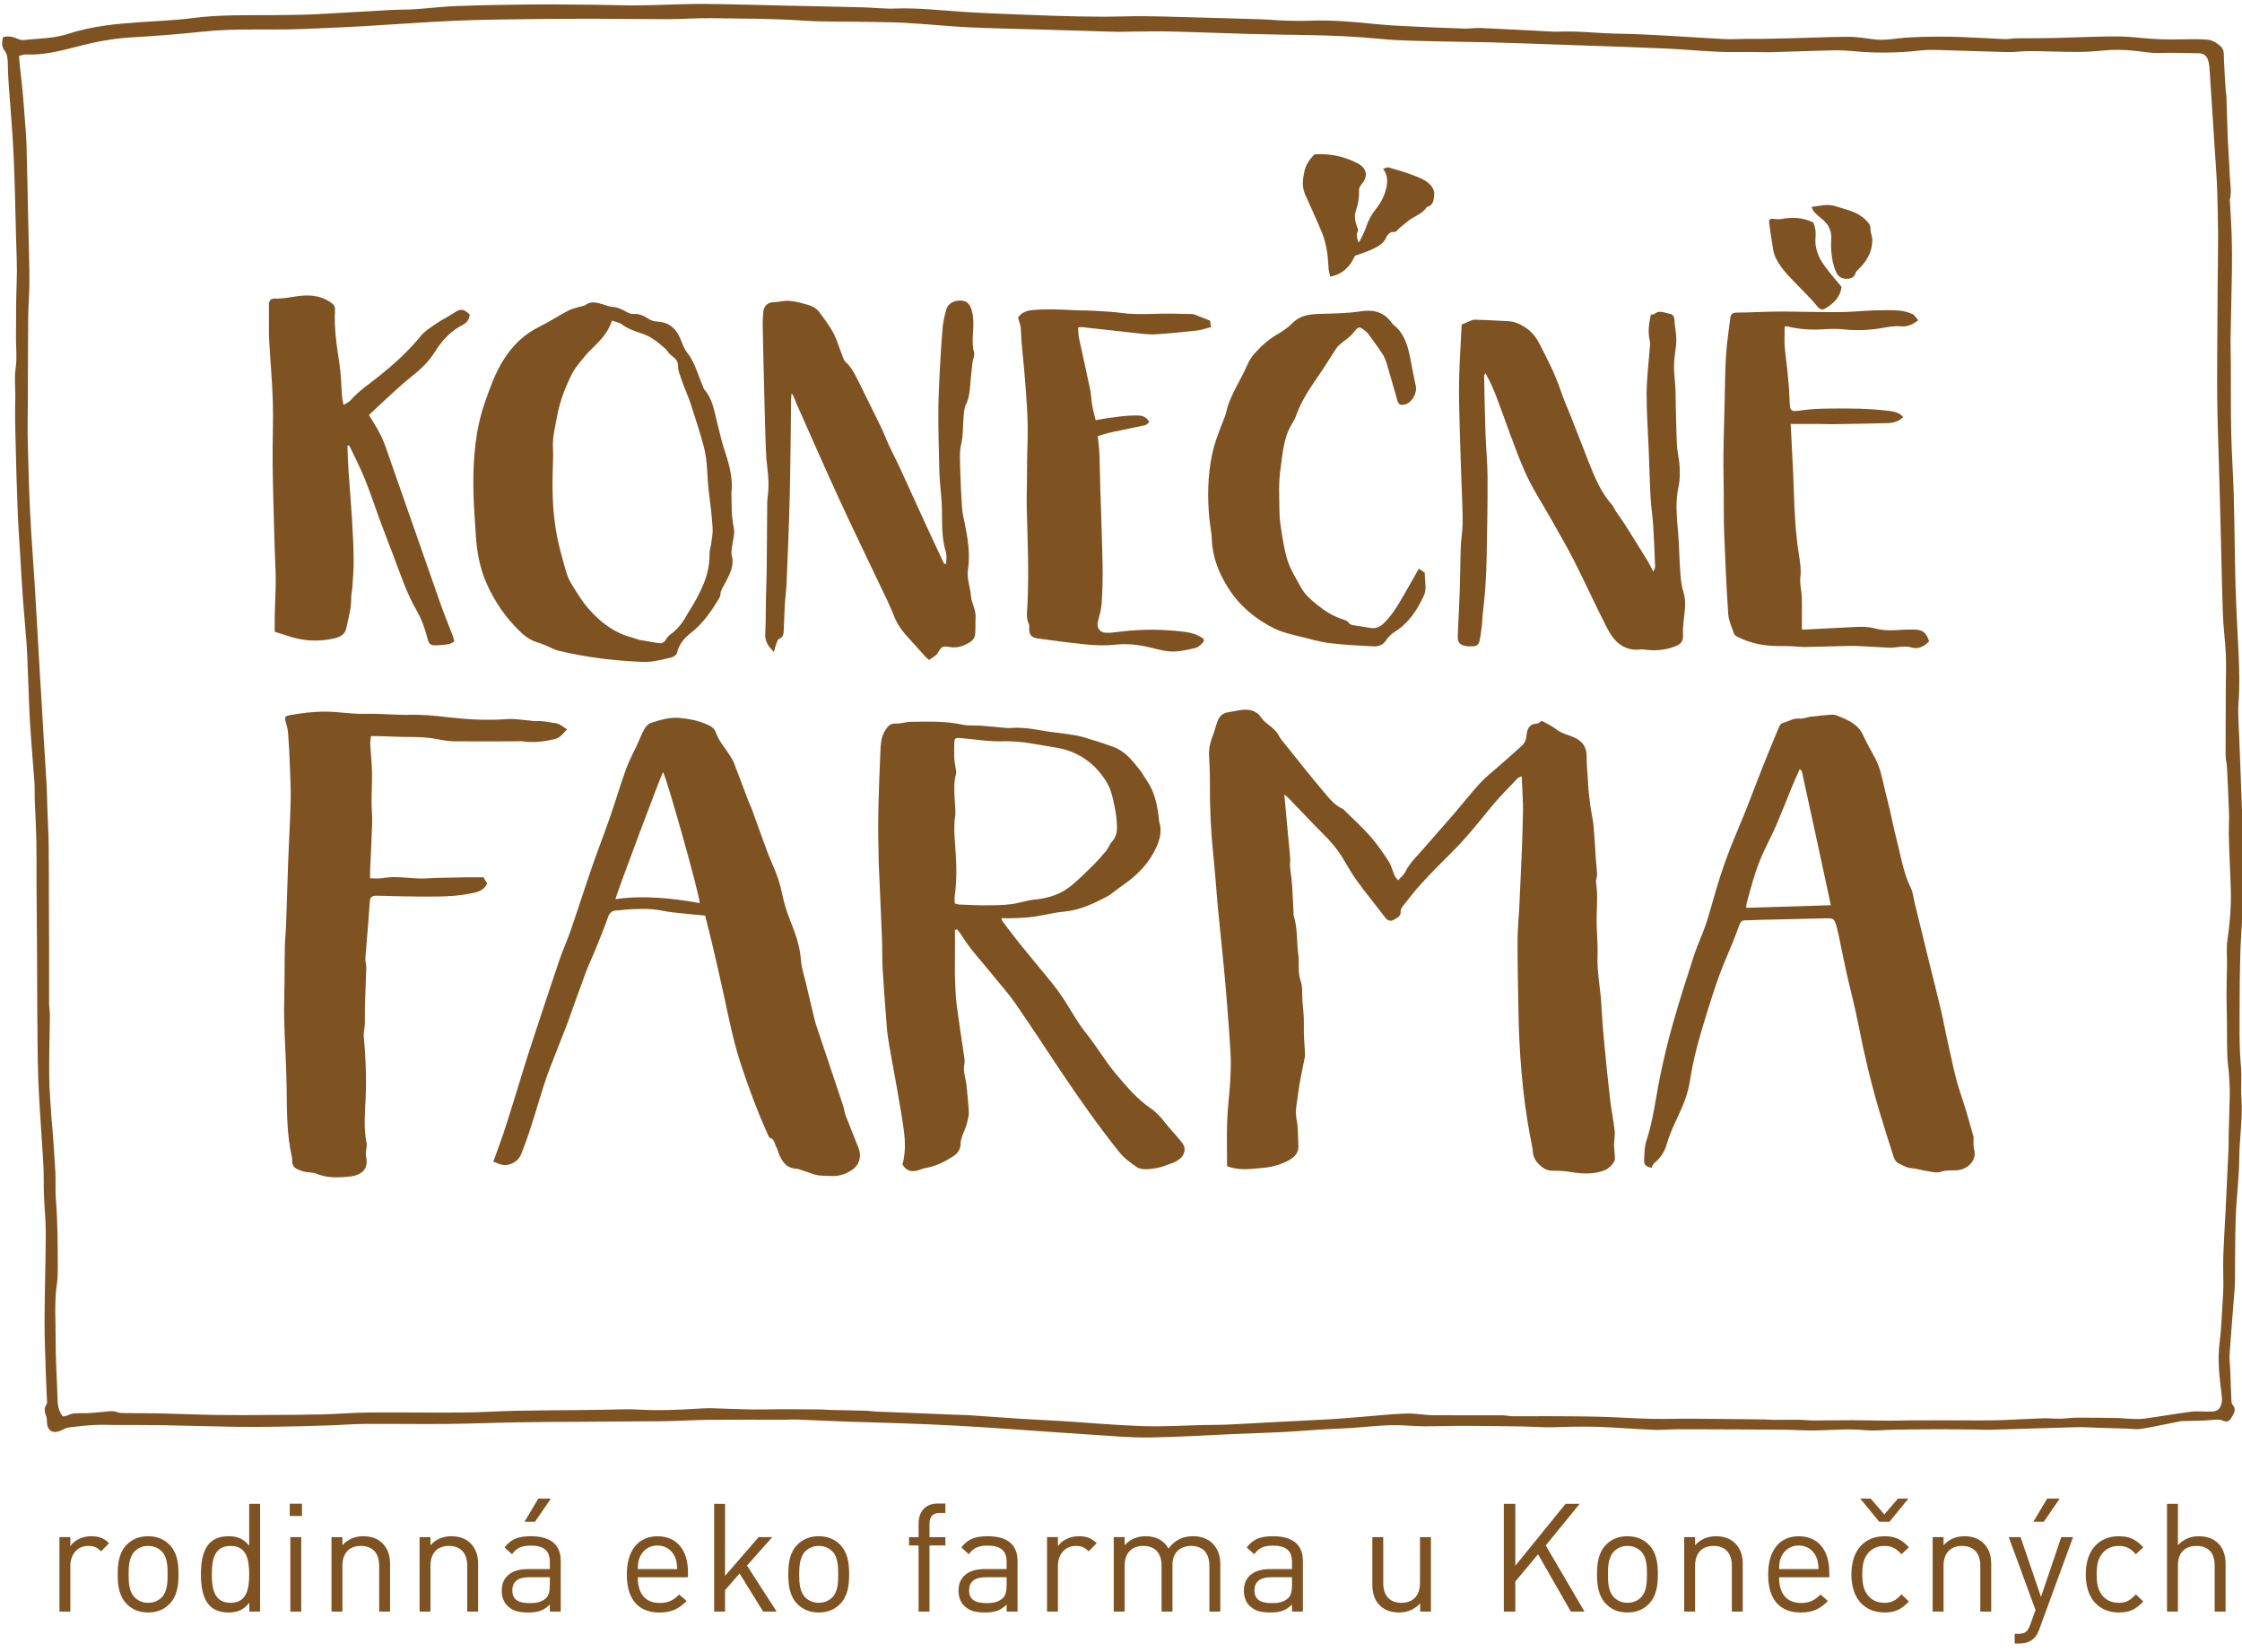 <svg xmlns="http://www.w3.org/2000/svg" xmlns:xlink="http://www.w3.org/1999/xlink" xmlns:a="http://ns.adobe.com/AdobeSVGViewerExtensions/3.0/" x="0px" y="0px" width="190px" height="140px" viewBox="-0.179 -0.332 190 140" xml:space="preserve">
<defs>
</defs>
<path fill="#7E5221" d="M5.144,119.699c0.143-0.029,0.294-0.03,0.415-0.091c0.383-0.199,0.775-0.193,1.196-0.182  c0.591,0.02,1.187-0.069,1.78-0.109c0.404-0.027,0.802-0.138,1.216,0.019c0.222,0.085,0.487,0.074,0.733,0.077  c0.97,0.016,1.94,0.008,2.909,0.029c1.628,0.037,3.255,0.107,4.882,0.133c1.444,0.022,2.889,0.007,4.332-0.001  c1.505-0.01,3.011-0.011,4.516-0.048c1.318-0.034,2.633-0.15,3.951-0.161c2.653-0.021,5.307,0.024,7.959,0.003  c1.521-0.012,3.042-0.12,4.563-0.151c1.771-0.038,3.544-0.038,5.316-0.057c0.698-0.007,1.395-0.023,2.093-0.031  c0.987-0.01,1.977-0.068,2.96-0.011c1.586,0.091,3.167,0.035,4.749-0.065c0.511-0.032,1.024-0.062,1.535-0.048  c1.52,0.05,3.038,0.13,4.56,0.098c1.526-0.034,3.052-0.002,4.579,0.005c0.246,0.001,0.492,0.03,0.738,0.037  c1.023,0.024,2.048,0.042,3.071,0.069c0.309,0.01,0.616,0.061,0.926,0.074c2.244,0.093,4.488,0.18,6.733,0.268  c0.35,0.014,0.7,0.013,1.049,0.035c1.521,0.103,3.042,0.22,4.563,0.315c1.089,0.071,2.18,0.11,3.27,0.178  c2.304,0.146,4.604,0.359,6.91,0.434c1.789,0.057,3.582-0.059,5.374-0.096c0.571-0.011,1.145-0.002,1.714-0.028  c1.151-0.051,2.302-0.12,3.452-0.181c1.813-0.095,3.623-0.18,5.434-0.281c0.864-0.05,1.726-0.13,2.589-0.198  c1.263-0.099,2.526-0.239,3.793-0.286c0.735-0.026,1.475,0.138,2.214,0.146c1.953,0.02,3.909-0.002,5.863,0.005  c0.326,0.001,0.652,0.082,0.98,0.085c0.944,0.009,1.89-0.011,2.832-0.007c1.465,0.008,2.929,0.007,4.394,0.045  c1.503,0.04,3.002,0.143,4.505,0.18c1.088,0.028,2.178-0.019,3.265-0.013c2.1,0.013,4.199,0.039,6.299,0.063  c0.268,0.004,0.534,0.037,0.798,0.038c0.678,0,1.354-0.02,2.032-0.011c0.472,0.005,0.943,0.061,1.415,0.063  c1.069,0.001,2.142-0.028,3.211-0.025c1.03,0.002,2.06,0.034,3.088,0.042c0.552,0.003,1.105-0.023,1.657-0.026  c1.03-0.006,2.06-0.008,3.091-0.006c0.884,0,1.765,0.011,2.647,0.009c0.721-0.001,1.439,0.003,2.159-0.023  c1.153-0.043,2.304-0.118,3.457-0.157c0.491-0.018,0.988,0.043,1.481,0.034c0.473-0.008,0.944-0.087,1.416-0.089  c1.196-0.004,2.394,0.016,3.59,0.033c0.227,0.003,0.452,0.048,0.678,0.054c0.47,0.011,0.949,0.063,1.412,0.003  c1.347-0.178,2.684-0.425,4.03-0.595c0.548-0.068,1.11,0.011,1.667-0.007c0.583-0.017,0.808-0.218,0.917-0.793  c0.032-0.159,0.032-0.331,0.011-0.491c-0.194-1.531-0.391-3.054-0.186-4.608c0.147-1.101,0.175-2.217,0.247-3.327  c0.033-0.491,0.063-0.986,0.068-1.481c0.006-0.801-0.035-1.604-0.008-2.404c0.044-1.296,0.129-2.592,0.193-3.887  c0.087-1.791,0.173-3.583,0.254-5.375c0.019-0.41,0.001-0.822,0.012-1.234c0.026-1.09,0.073-2.18,0.089-3.27  c0.008-0.53-0.021-1.061-0.058-1.592c-0.038-0.59-0.135-1.18-0.151-1.771c-0.032-1.007-0.019-2.017-0.029-3.026  c-0.01-0.698-0.039-1.399-0.036-2.1c0.002-0.819,0.031-1.638,0.042-2.457c0.011-0.719-0.066-1.45,0.037-2.155  c0.199-1.368,0.318-2.736,0.288-4.116c-0.021-0.883-0.066-1.764-0.1-2.646c-0.024-0.7-0.062-1.4-0.072-2.101  c-0.01-0.512,0.021-1.024,0.021-1.536c0.001-0.329-0.016-0.659-0.03-0.989c-0.044-1.068-0.086-2.139-0.145-3.208  c-0.018-0.35-0.116-0.696-0.118-1.044c-0.003-1.998,0.011-3.996,0.018-5.995c0.004-0.862,0.041-1.727,0-2.588  c-0.053-1.13-0.207-2.256-0.248-3.386c-0.088-2.47-0.13-4.941-0.193-7.412c-0.04-1.542-0.085-3.085-0.126-4.628  c-0.058-2.061-0.141-4.12-0.161-6.181c-0.023-2.308,0.008-4.615,0.017-6.922c0.004-0.823,0.007-1.646,0.015-2.47  c0.012-1.505,0.041-3.01,0.04-4.516c-0.003-1.154-0.039-2.308-0.066-3.462c-0.013-0.516-0.036-1.031-0.068-1.546  c-0.117-1.87-0.243-3.741-0.365-5.611c-0.069-1.048-0.133-2.096-0.204-3.144c-0.02-0.288-0.035-0.579-0.093-0.86  c-0.089-0.438-0.315-0.765-0.82-0.774c-0.843-0.017-1.688-0.042-2.528-0.04c-0.615,0.002-1.222,0.051-1.845-0.037  c-1.223-0.175-2.457-0.285-3.7-0.161c-0.737,0.073-1.481,0.125-2.222,0.125c-1.335-0.001-2.669-0.063-4.003-0.071  c-0.657-0.003-1.317,0.096-1.974,0.082c-1.934-0.042-3.867-0.125-5.801-0.178c-0.532-0.013-1.072-0.012-1.601,0.048  c-1.644,0.187-3.287,0.22-4.936,0.109c-0.699-0.047-1.397-0.139-2.097-0.129c-1.829,0.03-3.657,0.112-5.486,0.158  c-0.615,0.016-1.233-0.012-1.849-0.016c-0.906-0.005-1.813,0.026-2.717-0.017c-1.502-0.07-3-0.209-4.501-0.278  c-2.368-0.106-4.736-0.181-7.105-0.264c-2.514-0.088-5.026-0.18-7.541-0.254c-1.522-0.043-3.049-0.042-4.572-0.086  c-1.586-0.045-3.181-0.045-4.758-0.198c-2.065-0.201-4.131-0.302-6.205-0.334c-1.745-0.029-3.491-0.054-5.236-0.102  c-2.139-0.059-4.277-0.152-6.414-0.203c-1.132-0.027-2.266,0.002-3.397,0.009c-0.432,0.003-0.864,0.03-1.296,0.018  c-2.134-0.06-4.269-0.129-6.403-0.193c-2.078-0.063-4.157-0.095-6.234-0.195C79.988,1.885,78.227,1.689,76.46,1.6  c-1.48-0.074-2.964-0.065-4.447-0.093c-1.358-0.025-2.719,0.008-4.071-0.089c-2.614-0.187-5.23-0.168-7.846-0.208  c-1.215-0.019-2.429,0.08-3.645,0.083c-2.062,0.005-4.124-0.033-6.186-0.035c-1.876-0.002-3.753,0.007-5.629,0.031  c-2.08,0.03-4.163,0.042-6.241,0.136C35.8,1.541,33.21,1.738,30.618,1.889c-1.133,0.066-2.265,0.114-3.398,0.162  c-0.988,0.044-1.978,0.095-2.968,0.109c-2.41,0.036-4.821-0.074-7.228,0.187c-2.029,0.219-4.066,0.372-6.102,0.491  C9.367,2.93,7.862,3.22,6.361,3.614C4.933,3.988,3.495,4.352,1.993,4.285c-0.171-0.007-0.346,0.072-0.559,0.12  c0.022,0.294,0.033,0.537,0.06,0.779c0.072,0.676,0.16,1.35,0.224,2.026c0.075,0.8,0.137,1.602,0.195,2.404  c0.058,0.782,0.132,1.563,0.155,2.347c0.064,2.349,0.109,4.698,0.159,7.047c0.033,1.504,0.085,3.007,0.088,4.51  c0.001,0.968-0.091,1.937-0.102,2.906c-0.024,2.268-0.023,4.536-0.031,6.804c-0.005,1.299-0.035,2.599-0.006,3.897  c0.046,2.062,0.106,4.122,0.207,6.181c0.096,1.973,0.262,3.943,0.381,5.915c0.155,2.55,0.294,5.099,0.441,7.65  c0.031,0.535,0.07,1.07,0.102,1.605c0.072,1.212,0.14,2.424,0.213,3.635c0.081,1.357,0.174,2.714,0.249,4.072  c0.036,0.638,0.04,1.276,0.062,1.915c0.037,1.049,0.1,2.099,0.115,3.149c0.022,1.565,0.013,3.13,0.02,4.694  c0.003,1.359,0.015,2.719,0.016,4.078c0.003,1.544-0.006,3.089,0,4.634c0.002,0.369,0.071,0.737,0.067,1.105  c-0.016,1.71-0.078,3.42-0.058,5.131c0.014,1.231,0.13,2.464,0.205,3.696c0.018,0.288,0.057,0.574,0.077,0.863  c0.083,1.17,0.18,2.343,0.239,3.515c0.04,0.782-0.019,1.569,0.045,2.347c0.154,1.893,0.153,3.788,0.16,5.685  c0.003,0.494-0.002,0.995-0.075,1.482c-0.231,1.54-0.101,3.088-0.107,4.631c-0.008,1.709,0.114,3.419,0.162,5.127  C4.712,118.744,4.775,119.221,5.144,119.699 M0.086,2.805c0.455-0.099,0.828-0.027,1.195,0.138c0.165,0.074,0.361,0.142,0.532,0.122  c1.26-0.147,2.546-0.12,3.77-0.524c1.997-0.66,4.07-0.852,6.151-0.997c1.48-0.104,2.969-0.152,4.438-0.347  c2.282-0.3,4.572-0.229,6.858-0.249c1.194-0.011,2.39-0.012,3.583-0.074c2.099-0.11,4.197-0.245,6.297-0.359  c0.699-0.038,1.402-0.021,2.101-0.067c1.131-0.074,2.259-0.221,3.39-0.264c2-0.075,4-0.112,6-0.133  c1.854-0.019,3.708-0.001,5.563,0.015c1.066,0.008,2.132,0.052,3.2,0.061c0.759,0.006,1.52-0.018,2.28-0.035  c1.355-0.03,2.71-0.103,4.064-0.091c2.368,0.023,4.736,0.095,7.103,0.147c2.124,0.046,4.247,0.087,6.37,0.142  c0.903,0.023,1.808,0.138,2.707,0.104c1.882-0.074,3.745,0.144,5.615,0.271c0.8,0.054,1.601,0.096,2.401,0.129  c1.87,0.078,3.739,0.156,5.608,0.216c1.294,0.041,2.588,0.069,3.884,0.073c1.172,0.004,2.345-0.052,3.516-0.043  c1.399,0.011,2.799,0.061,4.198,0.098c1.935,0.051,3.868,0.102,5.802,0.165c0.68,0.022,1.357,0.093,2.037,0.113  c0.694,0.022,1.391,0.032,2.086,0.006c1.859-0.068,3.702,0.094,5.547,0.283c0.943,0.096,1.891,0.15,2.839,0.195  c1.578,0.077,3.157,0.139,4.736,0.19c0.451,0.014,0.905-0.07,1.355-0.05c2.038,0.091,4.073,0.203,6.109,0.307  c0.104,0.005,0.207,0.014,0.31,0.009c1.71-0.093,3.41,0.136,5.116,0.163c3.051,0.047,6.087,0.309,9.132,0.462  c0.615,0.031,1.233-0.016,1.853-0.021c0.512-0.004,1.021,0.006,1.533-0.001c0.884-0.015,1.767-0.036,2.649-0.059  c1.5-0.04,2.998-0.114,4.498-0.112c0.735,0,1.472,0.142,2.208,0.225c0.928,0.105,1.837-0.115,2.755-0.167  c1.599-0.09,3.197-0.093,4.797-0.032c1.151,0.044,2.304,0.125,3.457,0.17c0.306,0.012,0.614-0.066,0.922-0.07  c1.009-0.014,2.018,0.003,3.025-0.02c1.628-0.037,3.257-0.112,4.885-0.135c0.819-0.012,1.644,0.01,2.455,0.098  c1.254,0.137,2.507,0.181,3.767,0.142c0.679-0.021,1.362-0.014,2.041,0.025c0.458,0.026,0.853,0.269,1.187,0.568  c0.321,0.288,0.263,0.702,0.278,1.096c0.033,0.922,0.104,1.842,0.16,2.762c0.008,0.102,0.047,0.202,0.05,0.303  c0.04,1.213,0.064,2.425,0.116,3.638c0.04,1.005,0.13,2.009,0.159,3.015c0.021,0.736,0.204,1.474,0.008,2.212l0.017,0.182  c0.05,0.905,0.116,1.809,0.144,2.713c0.029,0.988,0.042,1.977,0.026,2.966c-0.026,1.937-0.085,3.873-0.117,5.81  c-0.011,0.741,0.021,1.482,0.023,2.224c0.011,1.959-0.01,3.919,0.032,5.878c0.039,1.75,0.169,3.499,0.215,5.25  c0.069,2.575,0.082,5.151,0.153,7.727c0.054,1.871,0.165,3.74,0.252,5.61c0.064,1.396,0.109,2.789,0.001,4.189  c-0.072,0.94,0.018,1.893,0.052,2.839c0.078,2.221,0.179,4.441,0.253,6.661c0.071,2.098,0.147,4.196,0.166,6.294  c0.008,0.965-0.122,1.928-0.181,2.893c-0.055,0.9-0.118,1.798-0.143,2.698c-0.036,1.375-0.056,2.751-0.055,4.125  c0.002,1.77-0.052,3.54,0.108,5.309c0.085,0.92-0.016,1.855,0.047,2.778c0.112,1.715-0.177,3.411-0.188,5.121  c-0.012,1.646-0.239,3.287-0.298,4.935c-0.065,1.833-0.042,3.669-0.066,5.503c-0.004,0.371-0.042,0.74-0.07,1.109  c-0.13,1.68-0.271,3.357-0.387,5.038c-0.025,0.366,0.034,0.739,0.05,1.108c0.032,0.866,0.059,1.73,0.099,2.597  c0.008,0.182,0.004,0.412,0.107,0.533c0.394,0.461,0.051,0.816-0.146,1.17c-0.119,0.219-0.344,0.323-0.636,0.188  c-0.324-0.15-0.674-0.099-1.029-0.064c-0.738,0.066-1.48,0.062-2.221,0.086c-0.125,0.005-0.252-0.006-0.371,0.016  c-1.11,0.215-2.216,0.462-3.331,0.644c-0.415,0.069-0.854-0.01-1.281-0.022c-0.763-0.02-1.523-0.038-2.284-0.063  c-0.494-0.016-0.986-0.05-1.481-0.056c-0.428-0.007-0.857,0.015-1.286,0.026c-0.371,0.011-0.74,0.024-1.11,0.035  c-1.83,0.056-3.661,0.113-5.492,0.164c-0.306,0.008-0.612-0.019-0.92-0.021c-1.133-0.012-2.265-0.028-3.398-0.026  c-1.23,0.001-2.462,0.019-3.693,0.035c-0.835,0.013-1.68,0.121-2.505,0.039c-1.428-0.141-2.841,0.011-4.261,0.027  c-0.779,0.01-1.557-0.042-2.336-0.061c-0.366-0.009-0.736-0.006-1.103-0.007c-1.047-0.007-2.094-0.015-3.141-0.02  c-1.748-0.006-3.499-0.014-5.249-0.009c-0.555,0-1.111,0.072-1.665,0.048c-1.521-0.064-3.039-0.18-4.559-0.247  c-0.838-0.036-1.679-0.028-2.518-0.021c-0.658,0.004-1.315,0.054-1.975,0.049c-0.761-0.006-1.52-0.063-2.28-0.074  c-1.646-0.026-3.295-0.045-4.941-0.049c-1.131-0.002-2.263,0.046-3.395,0.037c-0.904-0.008-1.811-0.118-2.713-0.093  c-1.11,0.03-2.22,0.162-3.331,0.233c-0.903,0.059-1.809,0.085-2.714,0.141c-1.008,0.06-2.015,0.153-3.024,0.204  c-1.439,0.072-2.884,0.114-4.324,0.175c-2.364,0.101-4.727,0.258-7.091,0.289c-1.564,0.02-3.131-0.122-4.695-0.222  c-2.449-0.154-4.896-0.342-7.344-0.509c-1.479-0.099-2.959-0.197-4.438-0.276c-1.46-0.077-2.918-0.139-4.377-0.191  c-1.606-0.058-3.211-0.089-4.816-0.146c-1.377-0.048-2.753-0.122-4.13-0.175c-0.369-0.014-0.742,0.014-1.114,0.014  c-2.101,0.002-4.201-0.012-6.302,0.006c-1.111,0.01-2.221,0.076-3.332,0.108c-0.532,0.018-1.064,0.016-1.597,0.018  c-2.061,0.016-4.122,0.029-6.183,0.043c-1.688,0.013-3.375,0.013-5.063,0.042c-2.061,0.035-4.121,0.12-6.182,0.141  c-2.284,0.023-4.567-0.018-6.851-0.002c-1.071,0.008-2.141,0.095-3.213,0.129c-1.36,0.045-2.721,0.082-4.082,0.104  c-1.216,0.019-2.433,0.032-3.648,0.012c-2.123-0.032-4.247-0.102-6.369-0.139c-1.276-0.021-2.554-0.01-3.83-0.014  c-0.593-0.003-1.188-0.037-1.78-0.005c-0.737,0.039-1.474,0.117-2.208,0.21c-0.215,0.026-0.425,0.141-0.626,0.24  c-0.742,0.36-1.25,0.038-1.237-0.786c0.002-0.118-0.009-0.247-0.051-0.356c-0.134-0.354-0.237-0.691,0.016-1.05  c0.069-0.1,0.039-0.282,0.033-0.424c-0.028-0.718-0.071-1.434-0.092-2.151c-0.045-1.521-0.117-3.043-0.11-4.564  c0.01-2.449,0.096-4.899,0.104-7.352c0.004-1.087-0.114-2.175-0.156-3.265c-0.028-0.739-0.005-1.481-0.033-2.22  c-0.029-0.779-0.093-1.559-0.141-2.34c-0.104-1.728-0.238-3.453-0.302-5.182c-0.064-1.742-0.066-3.489-0.083-5.235  c-0.016-1.644-0.011-3.289-0.021-4.934c-0.013-2.122-0.033-4.241-0.046-6.364c-0.008-1.251,0.009-2.504-0.017-3.755  c-0.024-1.189-0.096-2.378-0.14-3.567c-0.016-0.429,0.015-0.861-0.016-1.289c-0.117-1.664-0.268-3.325-0.372-4.989  c-0.083-1.334-0.115-2.672-0.172-4.009c-0.04-0.945-0.064-1.891-0.129-2.835c-0.083-1.209-0.209-2.414-0.296-3.624  c-0.097-1.357-0.175-2.713-0.256-4.07c-0.072-1.193-0.159-2.384-0.203-3.578c-0.075-1.95-0.13-3.902-0.176-5.854  c-0.028-1.193-0.06-2.386-0.024-3.577c0.028-0.88-0.101-1.752,0.032-2.643c0.129-0.864,0.02-1.764,0.026-2.648  c0.012-1.565,0.002-3.133,0.063-4.697c0.049-1.277-0.027-2.55-0.059-3.824c-0.06-2.345-0.102-4.692-0.211-7.036  c-0.09-1.937-0.273-3.867-0.407-5.8C0.52,6.215,0.487,5.576,0.476,4.938C0.47,4.577,0.425,4.231,0.202,3.943  C-0.075,3.589-0.019,3.22,0.086,2.805"></path>
<path fill="#7E5221" d="M108.661,66.992c0.159,1.721,0.315,3.377,0.465,5.032c0.023,0.225,0.051,0.453,0.028,0.678  c-0.05,0.51,0.08,1.003,0.127,1.504c0.083,0.938,0.111,1.882,0.163,2.822c0.004,0.082-0.011,0.17,0.013,0.244  c0.345,1.073,0.238,2.197,0.388,3.29c0.101,0.749-0.062,1.505,0.208,2.255c0.171,0.484,0.101,1.056,0.138,1.588  c0.046,0.679,0.144,1.356,0.126,2.032c-0.021,0.836,0.048,1.663,0.098,2.493c0.005,0.104,0.005,0.211-0.014,0.31  c-0.193,1.026-0.442,2.046-0.567,3.08c-0.09,0.741-0.283,1.472-0.127,2.251c0.141,0.717,0.104,1.468,0.146,2.204  c0.032,0.561-0.3,0.915-0.73,1.169c-0.748,0.442-1.58,0.637-2.444,0.709c-0.958,0.081-1.92,0.22-2.869-0.168  c0-1.285-0.036-2.57,0.009-3.851c0.04-1.109,0.191-2.216,0.257-3.325c0.046-0.781,0.074-1.566,0.031-2.346  c-0.1-1.744-0.238-3.487-0.379-5.229c-0.097-1.189-0.219-2.375-0.333-3.562c-0.13-1.31-0.273-2.617-0.395-3.927  c-0.123-1.352-0.204-2.708-0.348-4.056c-0.216-2.03-0.311-4.063-0.294-6.103c0.008-0.821-0.041-1.644-0.074-2.466  c-0.021-0.584,0.121-1.129,0.338-1.667c0.149-0.379,0.233-0.783,0.378-1.164c0.148-0.388,0.392-0.68,0.848-0.753  c0.368-0.061,0.745-0.142,1.103-0.198c0.623-0.097,1.322,0,1.718,0.595c0.307,0.457,0.778,0.694,1.14,1.069  c0.124,0.127,0.238,0.218,0.325,0.398c0.154,0.327,0.409,0.607,0.64,0.895c1.084,1.35,2.152,2.715,3.275,4.032  c0.445,0.521,0.884,1.085,1.549,1.378c0.09,0.04,0.156,0.133,0.23,0.206c0.702,0.697,1.444,1.358,2.097,2.101  c0.58,0.662,1.089,1.393,1.569,2.132c0.241,0.369,0.34,0.83,0.52,1.239c0.054,0.124,0.169,0.222,0.295,0.383  c0.232-0.268,0.492-0.469,0.619-0.733c0.366-0.763,0.984-1.313,1.517-1.936c0.827-0.967,1.684-1.91,2.515-2.874  c0.767-0.889,1.49-1.817,2.28-2.683c0.469-0.513,1.029-0.942,1.553-1.405c0.663-0.587,1.332-1.166,1.986-1.761  c0.246-0.224,0.371-0.501,0.405-0.864c0.047-0.517,0.201-1.022,0.9-1.023c0.118,0,0.239-0.14,0.391-0.237  c0.389,0.22,0.832,0.406,1.192,0.693c0.482,0.386,1.073,0.492,1.606,0.738c0.707,0.329,1.023,0.845,1.01,1.655  c-0.01,0.631,0.069,1.265,0.106,1.897c0.018,0.281,0.019,0.563,0.048,0.841c0.05,0.503,0.104,1.007,0.177,1.507  c0.072,0.508,0.202,1.009,0.247,1.518c0.093,1.002,0.141,2.009,0.21,3.011c0.025,0.348,0.066,0.694,0.092,1.042  c0.008,0.117-0.013,0.236-0.028,0.355c-0.017,0.141-0.08,0.288-0.059,0.421c0.172,1.063,0.053,2.126,0.051,3.189  c-0.003,1.02,0.116,2.041,0.078,3.059c-0.055,1.41,0.256,2.783,0.327,4.178c0.05,1.004,0.129,2.007,0.223,3.009  c0.156,1.661,0.323,3.321,0.514,4.979c0.101,0.876,0.287,1.744,0.384,2.62c0.044,0.416-0.052,0.843-0.049,1.264  c0.004,0.387,0.079,0.774,0.071,1.16c-0.006,0.318-0.515,0.804-0.809,0.924c-1.025,0.426-2.061,0.322-3.114,0.148  c-0.478-0.08-0.971-0.08-1.458-0.086c-0.685-0.01-1.492-0.801-1.557-1.492c-0.048-0.527-0.177-1.05-0.272-1.574  c-0.637-3.451-0.899-6.939-0.963-10.444c-0.037-1.997-0.077-3.991-0.076-5.987c0.002-0.925,0.101-1.85,0.146-2.775  c0.079-1.622,0.151-3.246,0.22-4.868c0.035-0.861,0.056-1.724,0.079-2.587c0.011-0.413,0.029-0.825,0.019-1.236  c-0.028-0.799-0.071-1.597-0.111-2.465c-0.14,0.072-0.278,0.105-0.362,0.194c-0.761,0.808-1.556,1.59-2.256,2.448  c-1.065,1.308-2.113,2.626-3.316,3.815c-0.877,0.866-1.741,1.741-2.574,2.646c-0.557,0.606-1.055,1.265-1.568,1.911  c-0.096,0.122-0.194,0.299-0.183,0.439c0.044,0.476-0.382,0.56-0.632,0.74c-0.152,0.11-0.46,0.063-0.648-0.183  c-0.795-1.045-1.631-2.063-2.407-3.123c-0.459-0.631-0.84-1.32-1.246-1.99c-0.45-0.746-1.015-1.394-1.632-2.007  c-0.991-0.987-1.944-2.009-2.917-3.014C108.925,67.208,108.8,67.114,108.661,66.992"></path>
<path fill="#7E5221" d="M80.729,76.219c0.179,0.053,0.256,0.094,0.334,0.098c0.752,0.027,1.505,0.069,2.257,0.069  c0.714-0.002,1.435-0.005,2.143-0.09c0.69-0.083,1.362-0.334,2.052-0.398c1.188-0.111,2.26-0.468,3.169-1.24  c0.594-0.506,1.156-1.049,1.709-1.598c0.408-0.405,0.795-0.836,1.161-1.28c0.194-0.233,0.289-0.553,0.491-0.776  c0.345-0.38,0.453-0.825,0.434-1.299c-0.02-0.513-0.064-1.033-0.172-1.533c-0.163-0.76-0.283-1.533-0.702-2.224  c-0.992-1.634-2.462-2.634-4.297-2.925c-1.474-0.235-2.939-0.586-4.468-0.536c-1.205,0.039-2.417-0.174-3.626-0.273  c-0.45-0.037-0.51,0.013-0.521,0.448c-0.009,0.39-0.017,0.781-0.008,1.171c0.005,0.223,0.052,0.445,0.077,0.668  c0.03,0.258,0.135,0.539,0.071,0.774c-0.187,0.69-0.144,1.381-0.115,2.077c0.022,0.513,0.113,1.038,0.041,1.538  c-0.111,0.765-0.06,1.513-0.003,2.273c0.109,1.455,0.186,2.913-0.022,4.368C80.702,75.75,80.729,75.975,80.729,76.219 M80.749,78.47  v2.081c0,0.673-0.019,1.347,0.003,2.02c0.024,0.739,0.046,1.483,0.14,2.216c0.193,1.511,0.436,3.014,0.652,4.52  c0.024,0.162,0.043,0.336,0.008,0.492c-0.146,0.665,0.129,1.284,0.186,1.928c0.054,0.612,0.123,1.222,0.169,1.834  c0.019,0.239,0.036,0.491-0.011,0.724c-0.076,0.38-0.17,0.763-0.317,1.119c-0.164,0.399-0.348,0.776-0.354,1.228  c-0.006,0.434-0.265,0.791-0.611,1.012c-0.719,0.461-1.475,0.854-2.337,0.996c-0.271,0.046-0.527,0.181-0.798,0.241  c-0.53,0.119-0.924-0.084-1.179-0.535c0.27-0.965,0.242-1.932,0.117-2.884c-0.159-1.224-0.387-2.438-0.597-3.655  c-0.24-1.378-0.512-2.752-0.733-4.133c-0.108-0.67-0.142-1.352-0.193-2.029c-0.1-1.314-0.206-2.628-0.278-3.944  c-0.045-0.817-0.018-1.641-0.05-2.461c-0.083-2.119-0.182-4.235-0.273-6.354c-0.015-0.371-0.01-0.742-0.021-1.113  c-0.083-2.764,0.037-5.524,0.155-8.283c0.029-0.665,0.029-1.363,0.433-1.968c0.217-0.328,0.418-0.56,0.875-0.538  c0.424,0.021,0.854-0.143,1.282-0.148c1.467-0.017,2.935-0.075,4.388,0.246c0.494,0.11,1.026,0.042,1.539,0.081  c0.713,0.053,1.426,0.13,2.139,0.193c0.143,0.012,0.289,0.013,0.433,0.002c0.85-0.061,1.681,0.051,2.516,0.203  c0.746,0.136,1.505,0.204,2.256,0.316c0.447,0.068,0.9,0.128,1.332,0.255c0.88,0.26,1.759,0.534,2.618,0.857  c0.96,0.362,1.564,1.161,2.178,1.929c0.229,0.288,0.399,0.621,0.609,0.925c0.665,0.965,0.874,2.075,1.007,3.208  c0.009,0.082-0.002,0.168,0.023,0.246c0.301,0.962-0.016,1.784-0.474,2.632c-0.66,1.219-1.649,2.102-2.746,2.852  c-0.415,0.283-0.785,0.643-1.222,0.873c-1.139,0.598-2.298,1.145-3.621,1.266c-0.837,0.075-1.66,0.298-2.494,0.423  c-0.505,0.076-1.018,0.104-1.528,0.129c-0.407,0.02-0.815,0.005-1.28,0.005c0.042,0.128,0.049,0.21,0.091,0.266  c0.495,0.652,0.983,1.31,1.497,1.945c0.88,1.088,1.784,2.158,2.664,3.245c0.336,0.414,0.657,0.846,0.951,1.291  c0.657,0.994,1.216,2.064,1.96,2.989c0.915,1.138,1.641,2.409,2.583,3.516c0.888,1.042,1.779,2.104,2.921,2.878  c0.496,0.337,0.849,0.753,1.205,1.203c0.331,0.419,0.698,0.812,1.046,1.22c0.159,0.188,0.321,0.374,0.459,0.578  c0.249,0.37,0.159,0.855-0.167,1.174c-0.393,0.385-0.917,0.498-1.395,0.684c-0.44,0.17-0.931,0.241-1.405,0.278  c-0.31,0.022-0.693-0.003-0.935-0.169c-0.538-0.368-1.086-0.771-1.489-1.274c-1.762-2.204-3.385-4.513-4.956-6.857  c-1.296-1.934-2.565-3.886-3.889-5.801c-0.547-0.792-1.203-1.506-1.808-2.26c-0.939-1.17-1.984-2.256-2.772-3.544  c-0.093-0.151-0.222-0.281-0.333-0.422L80.749,78.47z"></path>
<path fill="#7E5221" d="M152.34,64.839c-0.231,0.526-0.445,0.986-0.639,1.456c-0.462,1.119-0.896,2.251-1.377,3.364  c-0.376,0.864-0.832,1.694-1.208,2.561c-0.557,1.288-0.909,2.644-1.274,3.995c-0.03,0.111-0.022,0.232-0.038,0.385  c2.392-0.074,4.745-0.146,7.174-0.223c-0.441-2.05-0.878-4.075-1.315-6.1c-0.379-1.749-0.758-3.498-1.143-5.245  C152.51,64.981,152.44,64.943,152.34,64.839 M139.771,98.631c-0.505-0.119-0.639-0.249-0.613-0.735  c0.024-0.512,0.02-1.052,0.178-1.528c0.591-1.771,0.791-3.616,1.159-5.43c0.312-1.531,0.681-3.056,1.107-4.559  c0.549-1.94,1.164-3.862,1.789-5.78c0.279-0.857,0.682-1.677,0.97-2.534c0.334-0.992,0.602-2.007,0.896-3.014  c0.499-1.7,1.101-3.359,1.805-4.99c0.782-1.814,1.451-3.675,2.182-5.512c0.432-1.088,0.878-2.171,1.331-3.25  c0.059-0.142,0.18-0.326,0.305-0.358c0.48-0.12,0.901-0.427,1.442-0.379c0.311,0.028,0.636-0.123,0.959-0.162  c0.569-0.07,1.14-0.121,1.71-0.168c0.141-0.011,0.297-0.002,0.427,0.047c0.938,0.36,1.869,0.717,2.324,1.748  c0.29,0.656,0.665,1.275,1,1.91c0.427,0.813,0.589,1.708,0.798,2.588c0.147,0.619,0.31,1.234,0.455,1.853  c0.178,0.762,0.318,1.532,0.52,2.288c0.375,1.428,0.581,2.901,1.241,4.253c0.193,0.397,0.229,0.872,0.336,1.31  c0.403,1.641,0.802,3.281,1.204,4.922c0.339,1.379,0.694,2.754,1.019,4.136c0.216,0.923,0.376,1.857,0.59,2.78  c0.329,1.421,0.584,2.859,1.059,4.246c0.405,1.185,0.738,2.395,1.084,3.598c0.053,0.181,0.008,0.39,0.018,0.585  c0.011,0.202,0.006,0.412,0.059,0.604c0.257,0.949-0.633,1.715-1.527,1.742c-0.423,0.016-0.858-0.027-1.304,0.127  c-0.37,0.127-0.845-0.021-1.27-0.082c-0.384-0.053-0.761-0.199-1.145-0.217c-0.438-0.021-0.784-0.237-1.15-0.409  c-0.176-0.085-0.345-0.305-0.408-0.498c-0.422-1.288-0.825-2.582-1.215-3.88c-0.733-2.449-1.314-4.934-1.805-7.444  c-0.283-1.454-0.67-2.886-0.993-4.331c-0.233-1.044-0.438-2.097-0.658-3.144c-0.063-0.302-0.132-0.604-0.22-0.9  c-0.146-0.501-0.255-0.589-0.785-0.579c-1.815,0.035-3.631,0.082-5.446,0.126c-0.512,0.013-1.023,0.039-1.535,0.05  c-0.252,0.006-0.354,0.161-0.432,0.368c-0.176,0.482-0.354,0.965-0.546,1.441c-0.377,0.934-0.794,1.854-1.143,2.8  c-0.382,1.042-0.717,2.102-1.047,3.16c-0.329,1.062-0.65,2.126-0.924,3.202c-0.225,0.877-0.399,1.77-0.542,2.663  c-0.119,0.758-0.348,1.464-0.647,2.171c-0.447,1.05-1.007,2.052-1.314,3.171c-0.161,0.582-0.504,1.146-1.016,1.556  C139.921,98.299,139.86,98.486,139.771,98.631"></path>
<path fill="#7E5221" d="M56.01,65.092c-0.134,0.169-3.927,10.273-4.035,10.769c2.404-0.339,4.776-0.082,7.147,0.335  C59.073,75.337,56.344,65.659,56.01,65.092 M59.581,77.255c-0.967-0.095-1.869-0.17-2.769-0.275  c-0.571-0.066-1.136-0.217-1.708-0.262c-0.57-0.046-1.147-0.024-1.72-0.006c-0.43,0.014-0.856,0.085-1.287,0.102  c-0.401,0.018-0.618,0.19-0.754,0.582c-0.304,0.873-0.652,1.73-0.999,2.587c-0.292,0.722-0.633,1.427-0.907,2.155  c-0.524,1.402-1.01,2.82-1.525,4.228c-0.261,0.716-0.558,1.416-0.831,2.127c-0.383,0.999-0.797,1.987-1.125,3.003  c-0.639,1.974-1.167,3.983-1.942,5.913c-0.184,0.459-0.462,0.727-0.926,0.899c-0.549,0.206-0.982,0.004-1.462-0.204  c0.301-0.836,0.601-1.618,0.866-2.412c0.345-1.035,0.663-2.078,0.987-3.118c0.386-1.237,0.748-2.481,1.149-3.714  c0.855-2.618,1.719-5.234,2.601-7.843c0.277-0.818,0.646-1.604,0.928-2.422c0.623-1.807,1.202-3.632,1.827-5.439  c0.49-1.421,1.039-2.82,1.531-4.239c0.472-1.358,0.878-2.742,1.366-4.094c0.25-0.696,0.614-1.348,0.924-2.021  c0.206-0.446,0.374-0.912,0.614-1.338c0.122-0.217,0.334-0.458,0.557-0.531c0.779-0.252,1.565-0.499,2.409-0.428  c0.907,0.075,1.786,0.263,2.599,0.672c0.203,0.102,0.419,0.315,0.488,0.523c0.243,0.746,0.771,1.305,1.175,1.945  c0.139,0.221,0.284,0.446,0.378,0.688c0.411,1.054,0.8,2.115,1.203,3.171c0.102,0.268,0.233,0.525,0.332,0.793  c0.432,1.188,0.846,2.383,1.291,3.566c0.297,0.789,0.676,1.548,0.94,2.346c0.242,0.731,0.348,1.506,0.57,2.245  c0.206,0.686,0.483,1.35,0.735,2.022c0.32,0.849,0.544,1.71,0.611,2.626c0.047,0.627,0.262,1.241,0.407,1.861  c0.238,1.021,0.479,2.041,0.726,3.059c0.062,0.26,0.147,0.513,0.231,0.766c0.732,2.185,1.467,4.367,2.194,6.554  c0.096,0.286,0.118,0.597,0.227,0.877c0.352,0.917,0.736,1.823,1.088,2.74c0.125,0.323,0.163,0.645,0.063,1.018  c-0.127,0.47-0.446,0.74-0.802,0.947c-0.464,0.275-0.984,0.422-1.55,0.399c-0.544-0.022-1.089,0.015-1.613-0.182  c-0.34-0.126-0.687-0.233-1.031-0.349l-0.232-0.079c-0.78,0.017-1.216-0.447-1.512-1.09c-0.128-0.277-0.188-0.59-0.336-0.853  c-0.132-0.233-0.118-0.586-0.482-0.669c-0.07-0.016-0.128-0.147-0.168-0.237c-0.895-1.989-1.663-4.023-2.34-6.102  c-0.608-1.87-0.987-3.781-1.398-5.694c-0.325-1.509-0.679-3.012-1.029-4.518C59.969,78.795,59.775,78.039,59.581,77.255"></path>
<path fill="#7E5221" d="M47.876,61.456c-0.338,0.388-0.569,0.741-1.109,0.862c-0.876,0.195-1.731,0.302-2.62,0.175  c-0.243-0.036-0.494-0.004-0.742-0.004c-1.688,0.002-3.377,0.017-5.065-0.001c-0.469-0.004-0.941-0.081-1.403-0.173  c-0.753-0.15-1.507-0.196-2.275-0.193c-0.947,0-1.893-0.051-2.841-0.079c-0.164-0.004-0.328,0-0.559,0  c-0.027,0.245-0.079,0.464-0.067,0.679c0.042,0.778,0.134,1.555,0.151,2.333c0.019,0.858-0.036,1.717-0.037,2.576  c0,0.575,0.068,1.151,0.051,1.725c-0.041,1.377-0.116,2.755-0.175,4.133c-0.008,0.181-0.001,0.363-0.001,0.603  c0.37,0,0.719,0.051,1.048-0.011c1.112-0.205,2.211,0.024,3.316,0.034c0.39,0.002,0.78-0.042,1.169-0.051  c0.843-0.021,1.686-0.039,2.528-0.052c0.514-0.007,1.028-0.001,1.549-0.001c0.112,0.191,0.212,0.36,0.308,0.524  c-0.243,0.539-0.69,0.698-1.227,0.814c-1.488,0.32-2.991,0.299-4.494,0.294c-1.148-0.003-2.296-0.045-3.445-0.069l-0.186-0.004  c-0.485,0.03-0.561,0.098-0.599,0.587c-0.05,0.635-0.085,1.272-0.137,1.909c-0.074,0.94-0.168,1.879-0.229,2.82  c-0.017,0.26,0.084,0.525,0.077,0.79c-0.028,1.068-0.083,2.137-0.114,3.205c-0.016,0.493,0.008,0.988-0.005,1.481  c-0.006,0.262-0.055,0.522-0.083,0.785l-0.019,0.24c0.168,1.826,0.25,3.652,0.16,5.487c-0.06,1.205-0.165,2.412,0.079,3.615  c0.059,0.286-0.042,0.602-0.054,0.906c-0.006,0.139,0.011,0.281,0.039,0.419c0.086,0.414-0.008,0.841-0.274,1.098  c-0.255,0.246-0.672,0.41-1.034,0.447c-0.973,0.096-1.955,0.173-2.905-0.229c-0.305-0.128-0.67-0.099-1.003-0.164  c-0.18-0.035-0.35-0.115-0.523-0.176c-0.376-0.13-0.568-0.385-0.544-0.792c0.006-0.082,0.002-0.167-0.016-0.245  c-0.449-1.961-0.431-3.954-0.455-5.95c-0.022-1.893-0.157-3.785-0.204-5.68c-0.029-1.129,0.019-2.257,0.028-3.386  c0.009-0.968,0.003-1.937,0.026-2.904c0.012-0.555,0.081-1.106,0.101-1.663c0.066-1.85,0.114-3.7,0.183-5.552  c0.063-1.685,0.167-3.369,0.209-5.055c0.025-0.967-0.025-1.936-0.061-2.902c-0.035-0.946-0.084-1.894-0.154-2.838  c-0.023-0.321-0.104-0.644-0.196-0.956c-0.12-0.404-0.088-0.519,0.317-0.592c0.961-0.172,1.922-0.298,2.907-0.305  c1.189-0.009,2.355,0.224,3.547,0.188c1.248-0.036,2.502,0.111,3.752,0.082c1.035-0.024,2.048,0.07,3.072,0.189  c1.699,0.195,3.403,0.311,5.12,0.176c0.648-0.05,1.311,0.074,1.967,0.122c0.163,0.013,0.329,0.063,0.489,0.048  c0.582-0.052,1.135,0.106,1.7,0.176C47.322,61.006,47.514,61.294,47.876,61.456"></path>
<path fill="#7E5221" d="M65.411,54.916c-0.517-0.5-0.772-0.926-0.738-1.535c0.054-0.987,0.037-1.979,0.058-2.969  c0.018-0.861,0.056-1.724,0.066-2.585c0.021-1.768,0.028-3.536,0.042-5.304c0.002-0.232-0.001-0.466,0.032-0.693  c0.122-0.864,0.088-1.715-0.028-2.583c-0.122-0.895-0.125-1.808-0.159-2.713c-0.042-1.178-0.065-2.357-0.095-3.535  c-0.047-1.916-0.097-3.833-0.133-5.749c-0.009-0.399,0.024-0.799,0.058-1.198c0.037-0.454,0.395-0.765,0.834-0.774  c0.223-0.005,0.447-0.034,0.667-0.073c0.627-0.114,1.23,0.009,1.83,0.171c0.304,0.081,0.616,0.159,0.893,0.301  c0.214,0.11,0.415,0.292,0.556,0.487c0.408,0.562,0.832,1.121,1.156,1.729c0.3,0.568,0.474,1.203,0.714,1.805  c0.091,0.227,0.161,0.5,0.33,0.655c0.463,0.427,0.746,0.956,1.015,1.506c0.646,1.318,1.308,2.626,1.948,3.946  c0.257,0.53,0.46,1.087,0.708,1.623c0.265,0.572,0.568,1.129,0.832,1.702c0.809,1.755,1.604,3.517,2.411,5.274  c0.462,1.007,0.934,2.01,1.405,3.012c0.011,0.022,0.073,0.021,0.189,0.052c0-0.339,0.078-0.687-0.013-0.982  c-0.371-1.195-0.325-2.416-0.341-3.639c-0.012-0.779-0.112-1.555-0.167-2.332c-0.028-0.399-0.056-0.8-0.063-1.201  c-0.033-1.538-0.079-3.078-0.076-4.617c0.001-1.159,0.055-2.32,0.115-3.478c0.065-1.282,0.143-2.564,0.257-3.841  c0.046-0.52,0.177-1.037,0.322-1.54c0.141-0.485,0.75-0.773,1.337-0.69c0.525,0.075,0.714,0.448,0.845,1.008  c0.263,1.123-0.155,2.258,0.149,3.376c0.069,0.256-0.099,0.571-0.133,0.863c-0.071,0.607-0.133,1.216-0.185,1.825  c-0.051,0.582-0.089,1.146-0.361,1.702c-0.185,0.378-0.185,0.858-0.221,1.295c-0.058,0.686-0.016,1.365-0.186,2.062  c-0.169,0.702-0.102,1.47-0.084,2.207c0.025,1.094,0.082,2.189,0.159,3.28c0.03,0.432,0.143,0.859,0.23,1.287  c0.261,1.283,0.465,2.564,0.267,3.882c-0.116,0.763,0.198,1.493,0.253,2.241c0.046,0.626,0.432,1.161,0.391,1.801  c-0.031,0.496,0.015,0.998-0.041,1.489c-0.021,0.201-0.178,0.446-0.349,0.56c-0.531,0.354-1.117,0.588-1.782,0.475  c-0.623-0.106-0.706-0.068-1.031,0.497c-0.049,0.084-0.121,0.162-0.199,0.223c-0.155,0.119-0.32,0.223-0.53,0.367  c-0.072-0.059-0.191-0.134-0.283-0.234c-0.553-0.607-1.097-1.222-1.649-1.83c-0.458-0.503-0.815-1.054-1.067-1.701  c-0.342-0.881-0.774-1.731-1.18-2.587c-1.128-2.38-2.285-4.745-3.385-7.138c-1.259-2.738-2.47-5.5-3.693-8.253  c-0.124-0.278-0.195-0.578-0.4-0.863c-0.015,0.171-0.04,0.342-0.043,0.513c-0.038,2.723-0.052,5.447-0.116,8.168  c-0.058,2.449-0.166,4.896-0.265,7.343c-0.026,0.65-0.115,1.297-0.155,1.947c-0.042,0.714-0.051,1.428-0.09,2.142  c-0.015,0.29-0.031,0.57-0.396,0.715c-0.142,0.057-0.198,0.346-0.274,0.537C65.512,54.491,65.484,54.648,65.411,54.916"></path>
<path fill="#7E5221" d="M123.693,27.17c0.342-0.145,0.581-0.253,0.827-0.349c0.096-0.038,0.204-0.069,0.306-0.065  c0.818,0.031,1.637,0.065,2.454,0.111c0.313,0.019,0.644,0.021,0.934,0.122c0.88,0.303,1.565,0.852,2.008,1.697  c0.695,1.326,1.376,2.655,1.859,4.079c0.257,0.758,0.588,1.491,0.88,2.237c0.498,1.27,0.994,2.542,1.492,3.813  c0.508,1.299,1.042,2.58,1.985,3.644c0.137,0.155,0.209,0.363,0.325,0.538c0.244,0.365,0.51,0.716,0.743,1.087  c0.642,1.015,1.277,2.033,1.905,3.055c0.173,0.282,0.313,0.582,0.521,0.971c0.078-0.209,0.155-0.316,0.152-0.417  c-0.045-1.161-0.086-2.321-0.16-3.478c-0.048-0.776-0.178-1.547-0.22-2.324c-0.074-1.348-0.105-2.697-0.159-4.045  c-0.063-1.623-0.188-3.245-0.18-4.866c0.008-1.283,0.175-2.564,0.27-3.847c0.012-0.188,0.046-0.387,0.001-0.563  c-0.183-0.741-0.075-1.464,0.082-2.232c0.099-0.022,0.246-0.012,0.328-0.079c0.419-0.349,0.844-0.065,1.254-0.011  c0.246,0.032,0.413,0.222,0.425,0.539c0.021,0.524,0.138,1.043,0.156,1.567c0.014,0.396-0.045,0.798-0.102,1.193  c-0.105,0.713-0.126,1.416-0.042,2.14c0.104,0.876,0.079,1.766,0.105,2.649c0.032,1.033,0.038,2.065,0.097,3.096  c0.034,0.587,0.192,1.167,0.22,1.754c0.026,0.564,0.037,1.15-0.085,1.695c-0.289,1.283-0.156,2.551-0.048,3.832  c0.099,1.173,0.111,2.352,0.198,3.526c0.038,0.543,0.099,1.101,0.263,1.617c0.273,0.862,0.079,1.699,0.005,2.548  c-0.028,0.328-0.071,0.661-0.045,0.987c0.048,0.599-0.135,0.847-0.707,1.064c-0.852,0.325-1.715,0.379-2.603,0.25  c-0.083-0.012-0.17-0.014-0.253-0.003c-1.425,0.172-2.268-0.653-2.846-1.773c-0.986-1.91-1.871-3.873-2.843-5.791  c-0.602-1.184-1.284-2.327-1.93-3.487c-0.749-1.342-1.614-2.633-2.226-4.036c-0.883-2.025-1.575-4.135-2.359-6.204  c-0.273-0.724-0.578-1.436-0.988-2.139c-0.034,0.104-0.101,0.207-0.099,0.308c0.032,1.625,0.063,3.248,0.119,4.871  c0.042,1.202,0.165,2.403,0.172,3.604c0.011,2.171-0.031,4.34-0.068,6.51c-0.018,0.97-0.058,1.939-0.121,2.906  c-0.057,0.839-0.165,1.676-0.245,2.514c-0.019,0.186-0.008,0.374-0.033,0.559c-0.06,0.476-0.111,0.956-0.21,1.425  c-0.059,0.284-0.239,0.49-0.583,0.463c-0.144-0.01-0.294,0.024-0.438,0.002c-0.677-0.104-0.855-0.263-0.822-0.998  c0.054-1.262,0.125-2.521,0.167-3.784c0.04-1.218,0.04-2.438,0.085-3.657c0.023-0.649,0.146-1.296,0.154-1.946  c0.013-0.88-0.034-1.761-0.063-2.641c-0.059-1.77-0.131-3.539-0.178-5.308c-0.038-1.411-0.083-2.823-0.056-4.234  C123.508,30.294,123.619,28.721,123.693,27.17"></path>
<path fill="#7E5221" d="M51.685,26.836c-0.28,0.861-0.787,1.463-1.349,2.027c-0.311,0.313-0.639,0.614-0.917,0.954  c-0.399,0.488-0.838,0.965-1.118,1.52c-0.579,1.145-1.043,2.348-1.271,3.619c-0.154,0.865-0.394,1.721-0.349,2.616  c0.021,0.44,0.02,0.883,0.003,1.324c-0.048,1.235-0.066,2.467,0.019,3.703c0.101,1.453,0.346,2.877,0.749,4.27  c0.227,0.784,0.369,1.6,0.817,2.315c0.467,0.744,0.902,1.488,1.505,2.155c0.989,1.094,2.088,1.945,3.524,2.326  c0.262,0.069,0.512,0.188,0.774,0.24c0.494,0.099,0.995,0.154,1.487,0.25c0.278,0.054,0.49,0.02,0.656-0.237  c0.112-0.175,0.241-0.36,0.407-0.476c0.639-0.445,1.078-1.046,1.441-1.718c0.111-0.204,0.245-0.392,0.364-0.592  c0.844-1.404,1.558-2.85,1.526-4.553c-0.007-0.289,0.105-0.578,0.141-0.87c0.054-0.433,0.148-0.873,0.119-1.302  c-0.069-1.006-0.182-2.01-0.314-3.01c-0.168-1.271-0.093-2.556-0.419-3.826c-0.314-1.225-0.727-2.41-1.103-3.611  c-0.2-0.638-0.49-1.247-0.71-1.879c-0.165-0.474-0.388-0.964-0.393-1.448c-0.005-0.657-0.623-0.748-0.859-1.166l-0.156-0.198  c-0.584-0.514-1.17-1.034-1.92-1.295c-0.636-0.221-1.278-0.411-1.831-0.829C52.301,26.993,52.007,26.954,51.685,26.836   M61.807,41.414c0.018,1.142,0,2.061,0.2,2.986c0.109,0.507-0.097,1.08-0.152,1.625c-0.023,0.228-0.084,0.477-0.025,0.687  c0.243,0.86-0.153,1.565-0.506,2.279c-0.175,0.355-0.443,0.663-0.456,1.09c-0.004,0.118-0.083,0.239-0.146,0.347  c-0.65,1.088-1.363,2.112-2.39,2.905c-0.52,0.403-0.961,0.924-1.128,1.617c-0.077,0.322-0.412,0.419-0.683,0.48  c-0.712,0.159-1.411,0.355-2.167,0.328c-2.433-0.087-4.833-0.38-7.198-0.949c-0.262-0.063-0.516-0.177-0.758-0.298  c-0.354-0.175-0.711-0.311-1.093-0.428c-0.52-0.16-1.021-0.516-1.42-0.903c-1.207-1.169-2.153-2.541-2.832-4.081  c-0.557-1.264-0.811-2.609-0.9-3.982c-0.086-1.346-0.195-2.693-0.214-4.042c-0.033-2.497,0.152-4.971,0.992-7.358  c0.427-1.211,0.848-2.416,1.538-3.515c0.769-1.226,1.737-2.199,3.051-2.841c0.848-0.414,1.637-0.945,2.475-1.378  c0.355-0.184,0.771-0.253,1.159-0.372l0.233-0.056c0.496-0.419,1.018-0.242,1.543-0.09c0.263,0.077,0.525,0.188,0.792,0.207  c0.441,0.03,0.807,0.212,1.177,0.421c0.177,0.099,0.395,0.2,0.584,0.185c0.476-0.038,0.872,0.125,1.244,0.377  c0.268,0.18,0.535,0.256,0.875,0.274c0.899,0.049,1.5,0.571,1.854,1.394c0.182,0.42,0.323,0.881,0.602,1.23  c0.663,0.834,0.893,1.854,1.309,2.792c0.051,0.116,0.072,0.256,0.152,0.346c0.678,0.762,0.814,1.729,1.047,2.666  c0.224,0.897,0.427,1.805,0.724,2.678C61.688,39.208,61.937,40.388,61.807,41.414"></path>
<path fill="#7E5221" d="M31.086,34.84c0.277,0.457,0.566,0.89,0.809,1.348c0.226,0.427,0.435,0.868,0.595,1.322  c1.565,4.458,3.115,8.922,4.681,13.381c0.313,0.892,0.68,1.765,1.016,2.648c0.052,0.136,0.078,0.283,0.133,0.488  c-0.135,0.07-0.269,0.177-0.417,0.209c-0.266,0.058-0.54,0.077-0.813,0.101c-0.888,0.078-0.903-0.044-1.116-0.833  c-0.199-0.74-0.462-1.442-0.844-2.1c-0.852-1.469-1.374-3.077-1.971-4.653c-0.351-0.925-0.717-1.846-1.059-2.775  c-0.46-1.243-0.87-2.507-1.365-3.734c-0.391-0.966-0.88-1.892-1.324-2.836l-0.148,0.028c0.028,0.69,0.044,1.379,0.089,2.067  c0.093,1.383,0.216,2.763,0.3,4.147c0.07,1.153,0.13,2.309,0.143,3.463c0.009,0.778-0.067,1.557-0.116,2.335  c-0.02,0.314-0.104,0.625-0.099,0.936c0.013,0.878-0.246,1.707-0.419,2.549c-0.105,0.508-0.546,0.729-1.009,0.833  c-1.252,0.282-2.497,0.247-3.727-0.144c-0.431-0.137-0.863-0.271-1.322-0.415c0-0.516-0.009-0.976,0.001-1.436  c0.025-1.008,0.083-2.015,0.083-3.021c-0.001-0.924-0.069-1.849-0.094-2.773c-0.063-2.356-0.139-4.713-0.169-7.071  c-0.022-1.725,0.067-3.451,0.02-5.175c-0.048-1.725-0.214-3.446-0.31-5.17c-0.035-0.649-0.017-1.301-0.021-1.952  c-0.002-0.358-0.002-0.716-0.001-1.073c0-0.393,0.13-0.577,0.505-0.564c0.661,0.023,1.294-0.118,1.94-0.208  c0.869-0.122,1.763-0.077,2.558,0.385c0.28,0.162,0.617,0.358,0.596,0.742c-0.087,1.544,0.139,3.057,0.373,4.576  c0.144,0.931,0.15,1.885,0.226,2.826c0.016,0.2,0.07,0.396,0.125,0.694c0.262-0.169,0.469-0.248,0.596-0.396  c0.725-0.835,1.654-1.427,2.501-2.114c1.247-1.011,2.425-2.075,3.442-3.328c0.361-0.445,0.892-0.761,1.375-1.094  c0.447-0.309,0.948-0.54,1.399-0.843c0.597-0.401,0.824-0.401,1.382,0.11c-0.041,0.418-0.228,0.692-0.642,0.904  c-1,0.51-1.74,1.343-2.322,2.275c-0.538,0.86-1.246,1.512-2.03,2.13c-0.809,0.637-1.551,1.359-2.315,2.051  C31.901,34.06,31.498,34.453,31.086,34.84"></path>
<path fill="#7E5221" d="M152.521,52.982l0.087,0.043c1.304-0.065,2.607-0.126,3.909-0.2c0.735-0.042,1.475-0.095,2.192,0.097  c0.708,0.19,1.415,0.178,2.132,0.127c0.379-0.025,0.76-0.038,1.14-0.033c0.775,0.011,1.061,0.229,1.328,0.99  c-0.409,0.428-0.88,0.708-1.507,0.526c-0.654-0.188-1.301,0.058-1.95,0.019c-0.756-0.046-1.512-0.085-2.27-0.124  c-0.337-0.016-0.675-0.033-1.013-0.026c-1.264,0.026-2.527,0.073-3.792,0.092c-0.396,0.006-0.795-0.057-1.193-0.07  c-0.548-0.018-1.097,0.005-1.644-0.029c-0.993-0.063-1.95-0.294-2.844-0.749c-0.124-0.064-0.284-0.158-0.324-0.273  c-0.189-0.554-0.453-1.114-0.492-1.686c-0.154-2.25-0.25-4.506-0.339-6.762c-0.046-1.18-0.027-2.362-0.04-3.544  c-0.009-1.076-0.038-2.153-0.026-3.229c0.016-1.412,0.063-2.826,0.098-4.24c0.035-1.372,0.035-2.745,0.121-4.114  c0.066-1.071,0.236-2.137,0.366-3.205c0.037-0.293,0.202-0.432,0.517-0.432c0.587,0,1.175-0.03,1.763-0.045  c0.729-0.019,1.459-0.052,2.188-0.048c1.602,0.009,3.201,0.061,4.801,0.051c0.964-0.007,1.929-0.111,2.892-0.145  c0.696-0.023,1.395-0.035,2.089,0.011c0.393,0.024,0.793,0.134,1.158,0.284c0.198,0.082,0.328,0.332,0.524,0.542  c-0.478,0.341-0.882,0.57-1.476,0.508c-0.553-0.057-1.133,0.071-1.694,0.163c-1.048,0.17-2.094,0.211-3.152,0.1  c-0.521-0.055-1.057-0.056-1.579-0.018c-1.082,0.079-2.147,0.029-3.2-0.235c-0.058-0.015-0.124,0.01-0.23,0.021  c0,0.561-0.028,1.121,0.008,1.676c0.04,0.628,0.148,1.25,0.207,1.878c0.078,0.838,0.171,1.677,0.199,2.518  c0.039,1.17,0.031,1.16,1.172,1.002c0.708-0.096,1.429-0.123,2.144-0.131c1.729-0.024,3.462-0.018,5.183,0.204  c0.416,0.054,0.818,0.149,1.138,0.52c-0.388,0.375-0.862,0.497-1.37,0.51c-1.518,0.037-3.035,0.063-4.552,0.088  c-0.377,0.006-0.753-0.016-1.129-0.018c-0.798-0.004-1.594-0.001-2.489-0.001c0.023,0.444,0.043,0.805,0.061,1.166  c0.069,1.474,0.162,2.947,0.204,4.422c0.051,1.869,0.156,3.732,0.448,5.584c0.095,0.595,0.186,1.19,0.108,1.816  c-0.065,0.528,0.09,1.081,0.117,1.625c0.025,0.481,0.013,0.964,0.014,1.446C152.521,52.091,152.521,52.525,152.521,52.982"></path>
<path fill="#7E5221" d="M120.06,47.86c0.249,0.166,0.403,0.267,0.498,0.331c0.02,0.353,0.024,0.636,0.056,0.917  c0.04,0.362,0.024,0.707-0.133,1.047c-0.566,1.226-1.285,2.317-2.464,3.056c-0.276,0.173-0.542,0.419-0.716,0.693  c-0.279,0.444-0.68,0.561-1.136,0.535c-1.219-0.07-2.442-0.121-3.652-0.272c-0.851-0.107-1.686-0.351-2.521-0.559  c-0.733-0.182-1.468-0.336-2.162-0.677c-1.633-0.8-2.975-1.938-3.935-3.46c-0.778-1.233-1.324-2.585-1.376-4.091  c-0.022-0.607-0.156-1.211-0.214-1.82c-0.164-1.766-0.136-3.513,0.215-5.272c0.23-1.155,0.673-2.208,1.092-3.285  c0.128-0.327,0.17-0.687,0.291-1.018c0.142-0.394,0.311-0.78,0.498-1.155c0.363-0.735,0.78-1.446,1.106-2.194  c0.172-0.395,0.376-0.728,0.665-1.049c0.585-0.652,1.223-1.208,1.988-1.641c0.437-0.248,0.855-0.562,1.208-0.916  c0.624-0.629,1.399-0.729,2.208-0.759c1.192-0.042,2.384-0.039,3.571-0.223c1.013-0.157,1.939,0.031,2.584,0.939l0.165,0.19  c0.969,0.757,1.251,1.848,1.466,2.974c0.14,0.744,0.28,1.489,0.441,2.229c0.131,0.608-0.33,1.415-0.916,1.564  c-0.391,0.099-0.547,0.009-0.655-0.372c-0.295-1.031-0.58-2.065-0.889-3.091c-0.09-0.297-0.215-0.595-0.386-0.855  c-0.342-0.528-0.722-1.032-1.091-1.542c-0.087-0.117-0.175-0.242-0.288-0.332c-0.607-0.481-0.607-0.451-1.11,0.165  c-0.271,0.333-0.658,0.568-0.989,0.853c-0.136,0.117-0.288,0.23-0.384,0.376c-0.43,0.646-0.827,1.313-1.262,1.957  c-0.812,1.201-1.676,2.367-2.161,3.756c-0.096,0.276-0.248,0.536-0.399,0.79c-0.694,1.161-0.748,2.475-0.937,3.763  c-0.178,1.215-0.096,2.426-0.087,3.639c0.005,0.669,0.121,1.341,0.226,2.005c0.098,0.619,0.218,1.238,0.382,1.843  c0.251,0.936,0.778,1.744,1.24,2.584c0.348,0.632,0.872,1.042,1.407,1.479c0.581,0.472,1.193,0.857,1.896,1.111  c0.292,0.105,0.618,0.159,0.8,0.469l0.221,0.092c0.519,0.086,1.038,0.166,1.558,0.248c0.428,0.068,0.767-0.073,1.085-0.376  c0.699-0.663,1.18-1.476,1.657-2.294C119.163,49.455,119.588,48.69,120.06,47.86"></path>
<path fill="#7E5221" d="M97.216,35.438c-0.13,0.103-0.228,0.234-0.347,0.261c-0.921,0.204-1.848,0.379-2.769,0.579  c-0.4,0.086-0.791,0.213-1.248,0.338c0.05,0.539,0.124,1.059,0.144,1.58c0.038,1.004,0.047,2.009,0.07,3.012  c0.003,0.187,0.021,0.372,0.027,0.558c0.059,1.97,0.135,3.94,0.167,5.91c0.019,1.044-0.01,2.091-0.078,3.132  c-0.034,0.517-0.192,1.028-0.319,1.536c-0.127,0.504,0.147,0.926,0.669,0.947c0.273,0.011,0.55-0.007,0.82-0.045  c1.654-0.229,3.317-0.275,4.974-0.126c0.763,0.067,1.556,0.114,2.253,0.525c0.315,0.186,0.365,0.288,0.111,0.547  c-0.158,0.159-0.351,0.339-0.557,0.385c-0.634,0.141-1.28,0.301-1.924,0.301c-0.598,0-1.206-0.165-1.795-0.313  c-1.031-0.261-2.079-0.384-3.128-0.265c-0.827,0.095-1.643,0.054-2.457-0.026c-1.336-0.132-2.668-0.314-3.999-0.493  c-0.64-0.086-0.797-0.298-0.791-0.95c0.001-0.083,0.017-0.18-0.017-0.25c-0.275-0.564-0.153-1.15-0.126-1.734  c0.127-2.655,0.015-5.31-0.059-7.966c-0.022-0.817,0.004-1.637,0.013-2.454c0.011-1.053,0.007-2.106,0.048-3.159  c0.08-2.05-0.106-4.09-0.272-6.125c-0.098-1.194-0.261-2.384-0.292-3.586c-0.007-0.3-0.142-0.598-0.238-0.974  c0.253-0.391,0.665-0.591,1.239-0.641c1.089-0.096,2.169-0.058,3.255,0.001c0.689,0.038,1.38,0.03,2.069,0.07  c0.774,0.043,1.55,0.083,2.317,0.186c1.072,0.143,2.142,0.071,3.213,0.051c0.885-0.015,1.769,0.016,2.653,0.031  c0.082,0.001,0.167,0.026,0.244,0.057c0.406,0.157,0.812,0.318,1.277,0.501c0.019,0.111,0.05,0.292,0.091,0.545  c-0.411,0.103-0.806,0.249-1.212,0.294c-1.174,0.132-2.349,0.253-3.528,0.32c-0.563,0.032-1.135-0.053-1.702-0.113  c-1.507-0.159-3.013-0.334-4.52-0.499c-0.079-0.009-0.161,0.014-0.303,0.029c0.017,0.286-0.002,0.558,0.053,0.815  c0.314,1.479,0.654,2.953,0.963,4.433c0.091,0.431,0.091,0.88,0.167,1.315c0.074,0.426,0.193,0.844,0.3,1.298  c0.421-0.073,0.766-0.149,1.116-0.192c0.71-0.086,1.423-0.206,2.134-0.207C96.362,34.875,96.898,34.821,97.216,35.438"></path>
<path fill="#7E5221" d="M111.23,12.745c1.27-0.082,2.491,0.167,3.621,0.752c0.938,0.485,0.851,1.226,0.347,1.796  c-0.199,0.228-0.218,0.417-0.207,0.719c0.017,0.489-0.096,1.002-0.254,1.472c-0.164,0.481-0.09,0.907,0.065,1.348  c0.066,0.186,0.181,0.312,0.035,0.56c-0.104,0.18,0.034,0.503,0.065,0.761l0.123,0.009c0.193-0.415,0.426-0.816,0.566-1.248  c0.186-0.573,0.462-1.077,0.839-1.543c0.427-0.531,0.736-1.133,0.882-1.804c0.113-0.524,0.119-1.046-0.278-1.593  c0.183-0.052,0.339-0.155,0.453-0.121c0.78,0.23,1.569,0.448,2.322,0.752c0.493,0.2,1.018,0.416,1.347,0.875  c0.122,0.173,0.23,0.418,0.21,0.617c-0.048,0.438-0.014,0.964-0.619,1.104c-0.41,0.662-1.205,0.811-1.738,1.31  c-0.193,0.182-0.422,0.325-0.615,0.509c-0.159,0.153-0.241,0.349-0.556,0.306c-0.154-0.022-0.436,0.217-0.51,0.399  c-0.243,0.599-0.721,0.831-1.269,1.088c-0.473,0.222-0.958,0.369-1.41,0.53c-0.414,0.915-1.023,1.554-2.097,1.772  c-0.048-0.213-0.107-0.406-0.13-0.602c-0.054-0.524-0.056-1.056-0.146-1.573c-0.09-0.514-0.21-1.034-0.406-1.515  c-0.453-1.11-0.964-2.198-1.449-3.296c-0.278-0.63-0.204-1.255-0.061-1.915C110.491,13.604,110.807,13.154,111.23,12.745"></path>
<path fill="#7E5221" d="M155.884,23.982c-0.091,0.815-0.647,1.406-1.399,1.837c-0.226,0.129-0.438,0.082-0.646-0.177  c-0.446-0.554-0.958-1.056-1.454-1.571c-0.717-0.743-1.479-1.449-1.984-2.364c-0.141-0.252-0.25-0.534-0.3-0.816  c-0.14-0.784-0.246-1.574-0.353-2.363c-0.029-0.227,0.069-0.351,0.332-0.314c0.225,0.03,0.46,0.056,0.679,0.017  c0.935-0.167,1.844-0.161,2.74,0.303c0.161,0.391,0.226,0.792,0.18,1.254c-0.085,0.868,0.233,1.662,0.729,2.358  C154.842,22.762,155.351,23.326,155.884,23.982"></path>
<path fill="#7E5221" d="M153.344,17.205c0.719-0.089,1.379-0.284,2.041-0.061c0.867,0.292,1.798,0.439,2.503,1.118  c0.252,0.244,0.461,0.449,0.452,0.84c-0.007,0.302,0.155,0.607,0.152,0.91c-0.009,1.063-0.525,1.89-1.291,2.584l-0.108,0.151  c-0.091,0.396-0.372,0.537-0.738,0.547c-0.463,0.015-0.773-0.186-0.959-0.63c-0.281-0.673-0.374-1.374-0.402-2.09  c-0.009-0.21,0.008-0.421,0.021-0.632c0.04-0.73-0.248-1.3-0.821-1.745c-0.23-0.179-0.447-0.379-0.647-0.59  C153.455,17.511,153.421,17.363,153.344,17.205"></path>
<path fill="#7E5221" d="M8.385,131.131c-0.346-0.346-0.603-0.461-1.089-0.461c-0.924,0-1.514,0.73-1.514,1.692v3.873H4.859v-6.311  h0.923v0.771c0.346-0.526,1.039-0.846,1.77-0.846c0.603,0,1.064,0.141,1.513,0.589L8.385,131.131z"></path>
<path fill="#7E5221" d="M14.181,135.594c-0.436,0.448-1.038,0.717-1.808,0.717c-0.77,0-1.372-0.269-1.808-0.717  c-0.642-0.654-0.77-1.539-0.77-2.513c0-0.975,0.128-1.873,0.77-2.515c0.436-0.448,1.038-0.717,1.808-0.717  c0.77,0,1.372,0.269,1.808,0.717c0.641,0.642,0.77,1.54,0.77,2.515C14.951,134.055,14.822,134.94,14.181,135.594 M13.527,131.131  c-0.308-0.308-0.705-0.461-1.154-0.461c-0.449,0-0.833,0.153-1.141,0.461c-0.462,0.463-0.513,1.231-0.513,1.95  c0,0.705,0.038,1.474,0.513,1.948c0.308,0.308,0.692,0.462,1.141,0.462c0.449,0,0.846-0.154,1.154-0.462  c0.461-0.475,0.5-1.243,0.5-1.948C14.027,132.363,13.989,131.594,13.527,131.131"></path>
<path fill="#7E5221" d="M20.951,136.236v-0.756c-0.525,0.666-1.077,0.831-1.795,0.831c-0.654,0-1.206-0.216-1.539-0.55  c-0.628-0.642-0.769-1.667-0.769-2.68s0.141-2.052,0.769-2.682c0.333-0.332,0.884-0.55,1.539-0.55c0.705,0,1.257,0.152,1.783,0.807  v-3.552h0.923v9.131H20.951z M19.362,130.67c-1.385,0-1.59,1.181-1.59,2.411s0.205,2.41,1.59,2.41c1.372,0,1.577-1.18,1.577-2.41  S20.733,130.67,19.362,130.67"></path>
<path fill="#7E5221" d="M24.375,127.093h1.038v1.039h-1.038V127.093z M24.426,129.925h0.923v6.311h-0.923V129.925z"></path>
<path fill="#7E5221" d="M31.954,136.236v-3.886c0-1.115-0.603-1.68-1.552-1.68c-0.949,0-1.564,0.577-1.564,1.68v3.886h-0.923v-6.311  h0.923v0.693c0.448-0.512,1.064-0.769,1.769-0.769c0.679,0,1.231,0.205,1.616,0.589c0.449,0.436,0.654,1.026,0.654,1.758v4.039  H31.954z"></path>
<path fill="#7E5221" d="M39.417,136.236v-3.886c0-1.115-0.603-1.68-1.552-1.68s-1.564,0.577-1.564,1.68v3.886h-0.923v-6.311h0.923  v0.693c0.448-0.512,1.063-0.769,1.77-0.769c0.68,0,1.231,0.205,1.615,0.589c0.449,0.436,0.654,1.026,0.654,1.758v4.039H39.417z"></path>
<path fill="#7E5221" d="M46.417,136.236v-0.604c-0.5,0.501-0.975,0.679-1.82,0.679c-0.872,0-1.347-0.152-1.782-0.576  c-0.321-0.308-0.475-0.782-0.475-1.282c0-1.116,0.782-1.819,2.192-1.819h1.885v-0.604c0-0.91-0.448-1.385-1.616-1.385  c-0.795,0-1.205,0.205-1.589,0.73l-0.628-0.576c0.551-0.731,1.193-0.949,2.231-0.949c1.706,0,2.526,0.743,2.526,2.103v4.283H46.417z   M46.417,133.324h-1.756c-0.949,0-1.423,0.373-1.423,1.117c0,0.731,0.448,1.076,1.461,1.076c0.525,0,0.988-0.052,1.397-0.423  c0.218-0.205,0.321-0.564,0.321-1.09V133.324z M45.161,128.619h-0.885l1.167-1.962h1.064L45.161,128.619z"></path>
<path fill="#7E5221" d="M53.867,133.324c0,1.386,0.642,2.181,1.859,2.181c0.73,0,1.154-0.218,1.655-0.718l0.627,0.551  c-0.641,0.642-1.244,0.976-2.308,0.976c-1.68,0-2.757-1-2.757-3.231c0-2.052,0.987-3.231,2.59-3.231  c1.641,0,2.591,1.167,2.591,3.064v0.409H53.867z M57.009,131.58c-0.27-0.576-0.795-0.947-1.475-0.947s-1.205,0.371-1.474,0.947  c-0.154,0.334-0.167,0.54-0.193,1.054h3.347C57.175,132.12,57.162,131.914,57.009,131.58"></path>
<polygon fill="#7E5221" points="64.498,136.236 62.497,133.004 61.266,134.415 61.266,136.236 60.343,136.236 60.343,127.105   61.266,127.105 61.266,133.209 64.113,129.925 65.267,129.925 63.125,132.337 65.639,136.236 "></polygon>
<path fill="#7E5221" d="M71.012,135.594c-0.436,0.448-1.039,0.717-1.808,0.717c-0.77,0-1.373-0.269-1.809-0.717  c-0.641-0.654-0.769-1.539-0.769-2.513c0-0.975,0.128-1.873,0.769-2.515c0.436-0.448,1.039-0.717,1.809-0.717  c0.769,0,1.372,0.269,1.808,0.717c0.641,0.642,0.77,1.54,0.77,2.515C71.781,134.055,71.653,134.94,71.012,135.594 M70.358,131.131  c-0.308-0.308-0.706-0.461-1.154-0.461c-0.449,0-0.833,0.153-1.141,0.461c-0.462,0.463-0.514,1.231-0.514,1.95  c0,0.705,0.039,1.474,0.514,1.948c0.308,0.308,0.692,0.462,1.141,0.462c0.448,0,0.847-0.154,1.154-0.462  c0.461-0.475,0.5-1.243,0.5-1.948C70.857,132.363,70.819,131.594,70.358,131.131"></path>
<path fill="#7E5221" d="M78.59,130.632v5.604h-0.923v-5.604h-0.809v-0.707h0.809v-1.153c0-0.936,0.525-1.691,1.603-1.691h0.667  v0.795h-0.5c-0.589,0-0.846,0.346-0.846,0.923v1.127h1.346v0.707H78.59z"></path>
<path fill="#7E5221" d="M85.129,136.236v-0.604c-0.5,0.501-0.975,0.679-1.821,0.679c-0.871,0-1.346-0.152-1.782-0.576  c-0.321-0.307-0.474-0.782-0.474-1.282c0-1.116,0.782-1.819,2.192-1.819h1.885v-0.604c0-0.91-0.449-1.385-1.616-1.385  c-0.794,0-1.205,0.205-1.59,0.73l-0.628-0.576c0.552-0.731,1.193-0.949,2.232-0.949c1.705,0,2.526,0.743,2.526,2.103v4.283H85.129z   M85.129,133.324h-1.757c-0.949,0-1.423,0.373-1.423,1.117c0,0.731,0.449,1.076,1.462,1.076c0.525,0,0.987-0.052,1.397-0.423  c0.218-0.205,0.321-0.564,0.321-1.09V133.324z"></path>
<path fill="#7E5221" d="M92.079,131.131c-0.346-0.346-0.602-0.461-1.09-0.461c-0.923,0-1.513,0.73-1.513,1.692v3.873h-0.923v-6.311  h0.923v0.771c0.346-0.526,1.039-0.846,1.77-0.846c0.603,0,1.064,0.141,1.513,0.589L92.079,131.131z"></path>
<path fill="#7E5221" d="M102.312,136.236v-3.886c0-1.115-0.603-1.68-1.552-1.68c-0.923,0-1.577,0.577-1.577,1.577v3.988H98.26  v-3.886c0-1.115-0.602-1.68-1.552-1.68c-0.949,0-1.578,0.577-1.578,1.68v3.886h-0.923v-6.311h0.923v0.693  c0.449-0.512,1.078-0.769,1.783-0.769c0.873,0,1.552,0.358,1.937,1.051c0.487-0.692,1.192-1.051,2.077-1.051  c0.679,0,1.244,0.218,1.628,0.589c0.45,0.436,0.681,1.026,0.681,1.758v4.039H102.312z"></path>
<path fill="#7E5221" d="M109.313,136.236v-0.604c-0.501,0.501-0.976,0.679-1.821,0.679c-0.872,0-1.347-0.152-1.783-0.576  c-0.32-0.307-0.475-0.782-0.475-1.282c0-1.116,0.782-1.819,2.192-1.819h1.887v-0.604c0-0.91-0.45-1.385-1.616-1.385  c-0.795,0-1.206,0.205-1.591,0.73l-0.628-0.576c0.552-0.731,1.192-0.949,2.231-0.949c1.705,0,2.526,0.743,2.526,2.103v4.283H109.313  z M109.313,133.324h-1.757c-0.949,0-1.424,0.373-1.424,1.117c0,0.731,0.448,1.076,1.463,1.076c0.523,0,0.986-0.052,1.396-0.423  c0.219-0.205,0.322-0.564,0.322-1.09V133.324z"></path>
<path fill="#7E5221" d="M120.174,136.236v-0.705c-0.45,0.512-1.077,0.78-1.782,0.78c-0.68,0-1.243-0.204-1.629-0.589  c-0.448-0.436-0.642-1.039-0.642-1.769v-4.028h0.923v3.886c0,1.116,0.591,1.681,1.54,1.681c0.948,0,1.576-0.576,1.576-1.681v-3.886  h0.925v6.311H120.174z"></path>
<polygon fill="#7E5221" points="132.944,136.236 130.162,131.375 128.239,133.684 128.239,136.236 127.265,136.236 127.265,127.105   128.239,127.105 128.239,132.35 132.496,127.105 133.688,127.105 130.816,130.632 134.1,136.236 "></polygon>
<path fill="#7E5221" d="M139.548,135.594c-0.436,0.448-1.039,0.717-1.808,0.717c-0.77,0-1.373-0.269-1.808-0.717  c-0.642-0.654-0.77-1.539-0.77-2.513c0-0.975,0.128-1.873,0.77-2.515c0.435-0.448,1.038-0.717,1.808-0.717  c0.769,0,1.372,0.269,1.808,0.717c0.642,0.642,0.771,1.54,0.771,2.515C140.318,134.055,140.189,134.94,139.548,135.594   M138.895,131.131c-0.309-0.308-0.705-0.461-1.154-0.461c-0.448,0-0.833,0.153-1.141,0.461c-0.463,0.463-0.514,1.231-0.514,1.95  c0,0.705,0.039,1.474,0.514,1.948c0.308,0.308,0.692,0.462,1.141,0.462c0.449,0,0.846-0.154,1.154-0.462  c0.462-0.475,0.501-1.243,0.501-1.948C139.396,132.363,139.356,131.594,138.895,131.131"></path>
<path fill="#7E5221" d="M146.588,136.236v-3.886c0-1.115-0.603-1.68-1.552-1.68c-0.948,0-1.563,0.577-1.563,1.68v3.886h-0.923  v-6.311h0.923v0.693c0.448-0.512,1.063-0.769,1.769-0.769c0.681,0,1.23,0.205,1.616,0.589c0.448,0.436,0.653,1.026,0.653,1.758  v4.039H146.588z"></path>
<path fill="#7E5221" d="M150.59,133.324c0,1.386,0.64,2.181,1.858,2.181c0.731,0,1.153-0.218,1.653-0.718l0.629,0.551  c-0.642,0.642-1.243,0.976-2.309,0.976c-1.679,0-2.757-1-2.757-3.231c0-2.052,0.988-3.231,2.592-3.231  c1.641,0,2.59,1.167,2.59,3.064v0.409H150.59z M153.73,131.58c-0.27-0.576-0.795-0.947-1.474-0.947  c-0.681,0-1.206,0.371-1.476,0.947c-0.154,0.334-0.167,0.54-0.191,1.054h3.346C153.897,132.12,153.885,131.914,153.73,131.58"></path>
<path fill="#7E5221" d="M159.513,136.311c-1.589,0-2.794-1.076-2.794-3.229c0-2.154,1.205-3.231,2.794-3.231  c0.872,0,1.425,0.23,2.078,0.937l-0.629,0.589c-0.474-0.525-0.846-0.705-1.449-0.705c-0.615,0-1.127,0.243-1.461,0.718  c-0.295,0.411-0.41,0.898-0.41,1.693s0.115,1.281,0.41,1.691c0.334,0.475,0.846,0.719,1.461,0.719c0.604,0,0.976-0.193,1.449-0.719  l0.629,0.604C160.938,136.082,160.385,136.311,159.513,136.311 M159.949,128.619h-0.871l-1.615-1.962h0.884l1.166,1.347l1.155-1.347  h0.885L159.949,128.619z"></path>
<path fill="#7E5221" d="M167.643,136.236v-3.886c0-1.115-0.603-1.68-1.552-1.68c-0.948,0-1.563,0.577-1.563,1.68v3.886h-0.923  v-6.311h0.923v0.693c0.448-0.512,1.063-0.769,1.769-0.769c0.681,0,1.231,0.205,1.616,0.589c0.448,0.436,0.654,1.026,0.654,1.758  v4.039H167.643z"></path>
<path fill="#7E5221" d="M172.631,137.762c-0.128,0.346-0.269,0.576-0.448,0.743c-0.334,0.32-0.782,0.437-1.23,0.437h-0.397v-0.821  h0.281c0.642,0,0.833-0.206,1.039-0.782l0.448-1.231l-2.27-6.182h1l1.732,5.065l1.718-5.065h1L172.631,137.762z M173.028,128.619  h-0.885l1.168-1.962h1.063L173.028,128.619z"></path>
<path fill="#7E5221" d="M179.376,136.311c-1.59,0-2.796-1.076-2.796-3.229c0-2.154,1.206-3.231,2.796-3.231  c0.872,0,1.422,0.23,2.078,0.936l-0.63,0.59c-0.473-0.525-0.846-0.705-1.448-0.705c-0.615,0-1.129,0.243-1.462,0.718  c-0.295,0.411-0.411,0.898-0.411,1.693s0.116,1.281,0.411,1.691c0.333,0.475,0.847,0.719,1.462,0.719  c0.603,0,0.976-0.193,1.448-0.719l0.63,0.604C180.798,136.082,180.248,136.311,179.376,136.311"></path>
<path fill="#7E5221" d="M187.506,136.236v-3.898c0-1.116-0.577-1.667-1.54-1.667c-0.96,0-1.576,0.551-1.576,1.667v3.898h-0.923  v-9.131h0.923v3.514c0.461-0.512,1.052-0.769,1.77-0.769c1.437,0,2.27,0.91,2.27,2.333v4.053H187.506z"></path>
</svg>